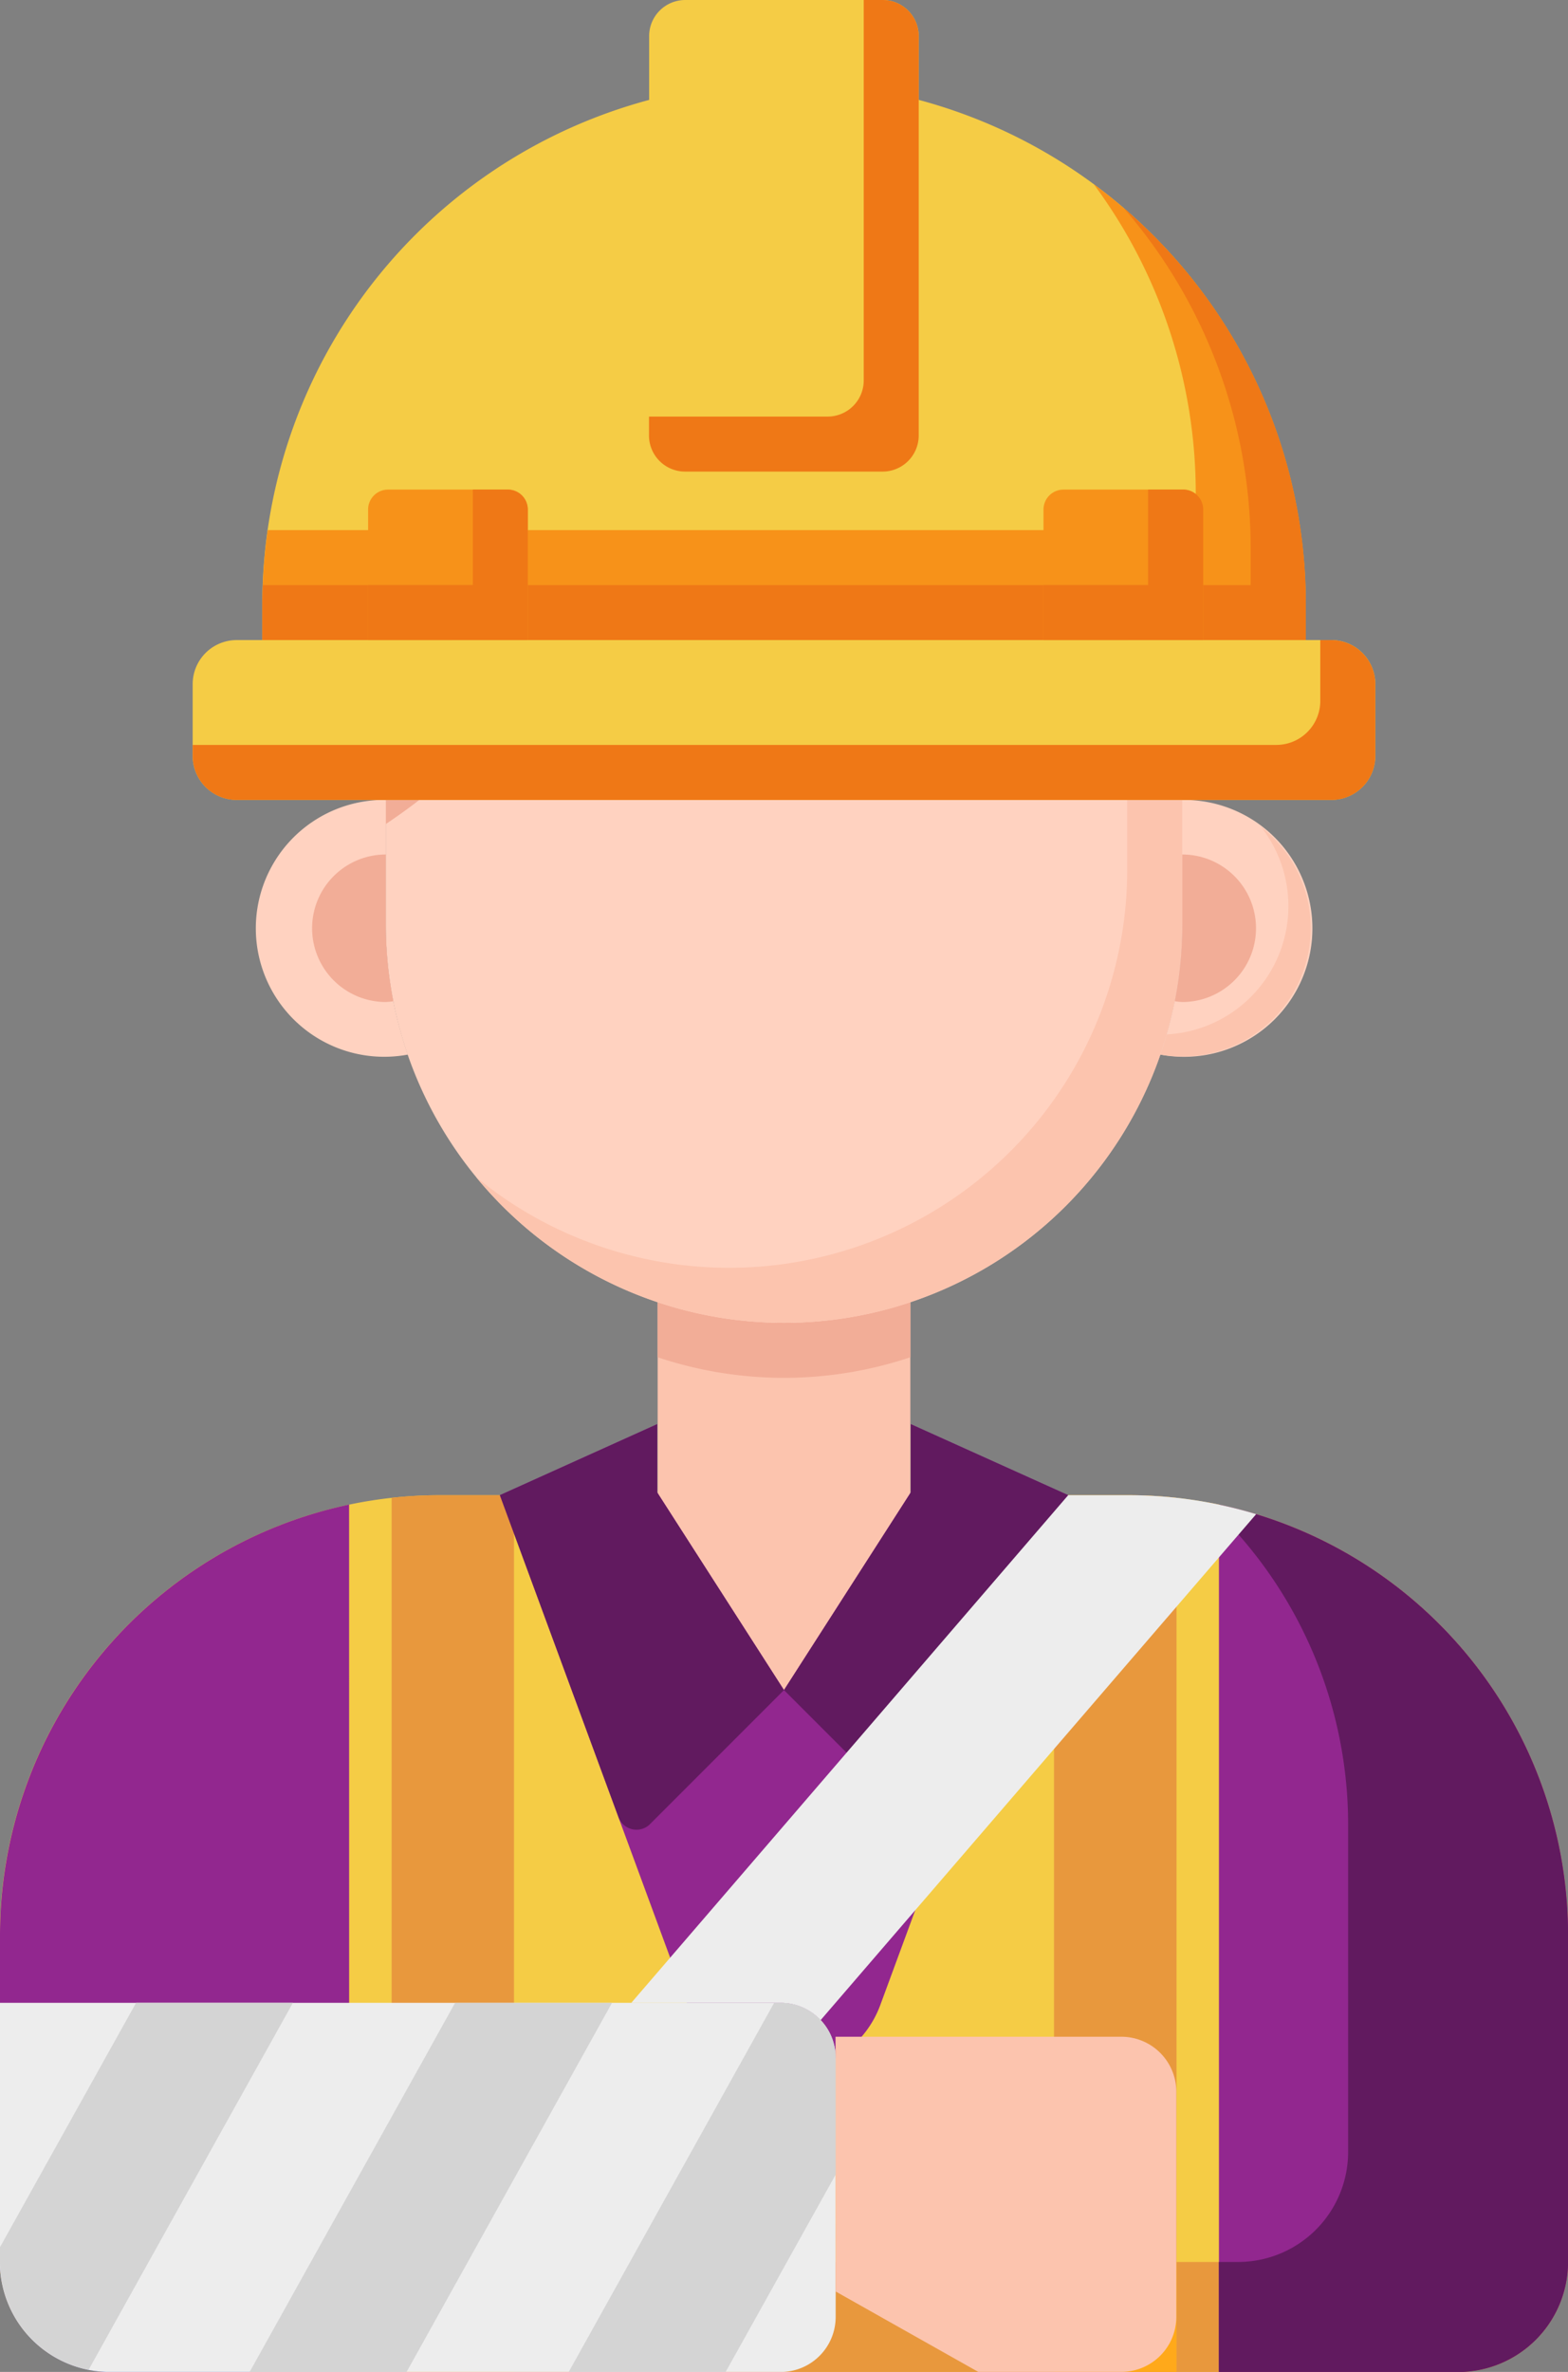 <svg xmlns="http://www.w3.org/2000/svg" width="42.747" height="64.631" viewBox="0 0 42.747 64.631">
  <rect x="0" y="0" width="42.747" height="64.631" fill="#808080" stroke="none"/>
  <g id="injuries" transform="translate(-56.69 -16.763)">
    <g id="Group_56247" data-name="Group 56247" transform="translate(56.69 21.518)">
      <g id="Group_56246" data-name="Group 56246">
        <g id="Group_56218" data-name="Group 56218" transform="translate(0 35.987)">
          <g id="Group_56205" data-name="Group 56205">
            <path id="Path_87018" data-name="Path 87018" d="M99.437,164.679v8.9a3,3,0,0,1-3,3H59.687a3,3,0,0,1-3-3v-8.9A11.99,11.99,0,0,1,68.679,152.69H87.448A11.99,11.99,0,0,1,99.437,164.679Z" transform="translate(-56.69 -152.69)" fill="#f5cc45"/>
          </g>
          <g id="Group_56206" data-name="Group 56206" transform="translate(0.001 0.193)">
            <path id="Path_87019" data-name="Path 87019" d="M89.6,153.334a11.957,11.957,0,0,1,3.847,8.8v8.9a3,3,0,0,1-3,3H56.692a3,3,0,0,0,3,3H96.441a3,3,0,0,0,3-3v-8.9A11.992,11.992,0,0,0,89.6,153.334Z" transform="translate(-56.692 -153.334)" fill="#e8983d"/>
          </g>
          <g id="Group_56208" data-name="Group 56208" transform="translate(28.735)">
            <g id="Group_56207" data-name="Group 56207">
              <path id="Path_87020" data-name="Path 87020" d="M154.584,152.69h-2.023v23.888H155.9V152.761a12.078,12.078,0,0,0-1.312-.071Z" transform="translate(-152.561 -152.69)" fill="#e8983d"/>
            </g>
          </g>
          <g id="Group_56209" data-name="Group 56209" transform="translate(28.735 20.892)">
            <path id="Path_87021" data-name="Path 87021" d="M152.561,222.393H155.9v3h-3.335Z" transform="translate(-152.561 -222.393)" fill="#ffa91a"/>
          </g>
          <g id="Group_56210" data-name="Group 56210" transform="translate(10.677)">
            <path id="Path_87022" data-name="Path 87022" d="M93.625,152.69a12.075,12.075,0,0,0-1.312.071v23.817h3.335V152.69Z" transform="translate(-92.313 -152.69)" fill="#e8983d"/>
          </g>
          <g id="Group_56211" data-name="Group 56211" transform="translate(10.677 20.892)">
            <path id="Path_87023" data-name="Path 87023" d="M92.313,222.393h3.335v3H92.313Z" transform="translate(-92.313 -222.393)" fill="#ffa91a"/>
          </g>
          <g id="Group_56213" data-name="Group 56213" transform="translate(0 0.256)">
            <g id="Group_56212" data-name="Group 56212">
              <path id="Path_87024" data-name="Path 87024" d="M66.207,153.543a11.994,11.994,0,0,0-9.517,11.734v8.9a3,3,0,0,0,3,3h6.519Z" transform="translate(-56.69 -153.543)" fill="#92278f"/>
            </g>
          </g>
          <g id="Group_56215" data-name="Group 56215" transform="translate(0.001 20.892)">
            <path id="Path_87026" data-name="Path 87026" d="M66.208,222.393H56.692a3,3,0,0,0,3,3h6.519Z" transform="translate(-56.692 -222.393)" fill="#2266d3"/>
          </g>
          <g id="Group_56216" data-name="Group 56216" transform="translate(33.231 0.256)">
            <path id="Path_87027" data-name="Path 87027" d="M167.559,153.543v23.633h6.519a3,3,0,0,0,3-3v-8.9A11.994,11.994,0,0,0,167.559,153.543Z" transform="translate(-167.559 -153.543)" fill="#92278f"/>
          </g>
          <g id="Group_56217" data-name="Group 56217" transform="translate(33.231 0.257)">
            <path id="Path_87028" data-name="Path 87028" d="M167.559,153.546v.249a11.951,11.951,0,0,1,3.522,8.487v8.9a3,3,0,0,1-3,3h-.524v3h6.519a3,3,0,0,0,3-3v-8.9A11.993,11.993,0,0,0,167.559,153.546Z" transform="translate(-167.559 -153.546)" fill="#611a5f"/>
          </g>
        </g>
        <g id="Group_56239" data-name="Group 56239" transform="translate(7.021)">
          <g id="Group_56219" data-name="Group 56219" transform="translate(10.908 29.562)">
            <path id="Path_87029" data-name="Path 87029" d="M116.508,131.255v8.525a3.445,3.445,0,1,0,6.889,0v-8.525h-6.889Z" transform="translate(-116.508 -131.255)" fill="#fcc4ae"/>
          </g>
          <g id="Group_56237" data-name="Group 56237">
            <g id="Group_56220" data-name="Group 56220" transform="translate(10.908 29.562)">
              <path id="Path_87030" data-name="Path 87030" d="M116.508,133.92a10.851,10.851,0,0,0,6.889,0v-2.665h-6.889Z" transform="translate(-116.508 -131.254)" fill="#f2ad97"/>
            </g>
            <g id="Group_56221" data-name="Group 56221" transform="translate(3.497 3.943)">
              <path id="Path_87031" data-name="Path 87031" d="M102.636,73.128A10.856,10.856,0,0,1,91.78,62.272V56.637a10.856,10.856,0,0,1,21.712,0v5.635A10.856,10.856,0,0,1,102.636,73.128Z" transform="translate(-91.78 -45.781)" fill="#ffd2c0"/>
            </g>
            <g id="Group_56222" data-name="Group 56222" transform="translate(3.497 4.679)">
              <path id="Path_87032" data-name="Path 87032" d="M91.78,58.356v2.9A15.526,15.526,0,0,0,98.7,48.328c0-.031,0-.061,0-.092A10.86,10.86,0,0,0,91.78,58.356Z" transform="translate(-91.78 -48.236)" fill="#f2ad97"/>
            </g>
            <g id="Group_56223" data-name="Group 56223" transform="translate(5.964 6.41)">
              <path id="Path_87033" data-name="Path 87033" d="M115.291,54.011a10.812,10.812,0,0,1,2.467,6.89v5.635a10.856,10.856,0,0,1-17.746,8.389,10.856,10.856,0,0,0,19.245-6.89V62.4a10.834,10.834,0,0,0-3.966-8.389Z" transform="translate(-100.012 -54.011)" fill="#fcc4ae"/>
            </g>
            <g id="Group_56224" data-name="Group 56224" transform="translate(0 17.041)">
              <path id="Path_87034" data-name="Path 87034" d="M83.611,92.875V89.482a3.5,3.5,0,1,0,.6,6.94A10.839,10.839,0,0,1,83.611,92.875Z" transform="translate(-80.114 -89.482)" fill="#ffd2c0"/>
            </g>
            <g id="Group_56225" data-name="Group 56225" transform="translate(24.613 17.041)">
              <path id="Path_87035" data-name="Path 87035" d="M162.827,89.482v3.393a10.835,10.835,0,0,1-.6,3.547,3.5,3.5,0,1,0,.6-6.939Z" transform="translate(-162.231 -89.482)" fill="#ffd2c0"/>
            </g>
            <g id="Group_56226" data-name="Group 56226" transform="translate(24.613 17.784)">
              <path id="Path_87036" data-name="Path 87036" d="M164.982,91.96a3.5,3.5,0,0,1-2.577,5.647q-.08.278-.174.549a3.495,3.495,0,0,0,2.751-6.2Z" transform="translate(-162.231 -91.96)" fill="#fcc4ae"/>
            </g>
            <g id="Group_56227" data-name="Group 56227" transform="translate(0.088 0.631)">
              <path id="Path_87037" data-name="Path 87037" d="M90.736,35.873A15.537,15.537,0,0,1,82.622,49.52a1.5,1.5,0,0,1-2.209-1.426,15.8,15.8,0,0,1,4.925-10.239,14.181,14.181,0,0,1,5.353-3.124C90.72,35.108,90.736,35.488,90.736,35.873Z" transform="translate(-80.407 -34.73)" fill="#7c3108"/>
            </g>
            <g id="Group_56228" data-name="Group 56228" transform="translate(5.018)">
              <path id="Path_87038" data-name="Path 87038" d="M119.569,47.1A15.955,15.955,0,0,1,96.857,36.381a14.176,14.176,0,0,1,5.319-3.113c8.46-2.746,16.892,3.692,18.176,12.3A1.483,1.483,0,0,1,119.569,47.1Z" transform="translate(-96.857 -32.626)" fill="#8c3f0a"/>
            </g>
            <g id="Group_56229" data-name="Group 56229" transform="translate(5.018 0)">
              <path id="Path_87039" data-name="Path 87039" d="M120.351,45.566c-1.285-8.605-9.716-15.044-18.176-12.3a14.176,14.176,0,0,0-5.319,3.113q.084.388.186.767a14.155,14.155,0,0,1,2.136-.883c8.294-2.692,16.56,3.442,18.092,11.792a15.491,15.491,0,0,0,2.3-.962,1.482,1.482,0,0,0,.784-1.53Z" transform="translate(-96.856 -32.626)" fill="#7c3108"/>
            </g>
            <g id="Group_56230" data-name="Group 56230" transform="translate(5.018 0)">
              <path id="Path_87040" data-name="Path 87040" d="M120.351,45.566c-1.285-8.605-9.716-15.044-18.176-12.3a14.176,14.176,0,0,0-5.319,3.113c.018.083.036.165.055.247a14.131,14.131,0,0,1,3.765-1.862c8.46-2.746,16.892,3.692,18.176,12.3a1.466,1.466,0,0,1,.007.374q.356-.162.708-.343a1.482,1.482,0,0,0,.783-1.53Z" transform="translate(-96.856 -32.626)" fill="#6d2e03"/>
            </g>
            <g id="Group_56236" data-name="Group 56236" transform="translate(1.488 18.529)">
              <g id="Group_56234" data-name="Group 56234">
                <path id="Path_87041" data-name="Path 87041" d="M87.086,96.35V94.445a2.009,2.009,0,1,0,0,4.019,2.037,2.037,0,0,0,.206-.021A10.9,10.9,0,0,1,87.086,96.35Z" transform="translate(-85.077 -94.445)" fill="#f2ad97"/>
              </g>
              <g id="Group_56235" data-name="Group 56235" transform="translate(23.517)">
                <path id="Path_87042" data-name="Path 87042" d="M163.743,96.35V94.445a2.009,2.009,0,0,1,0,4.019,2.037,2.037,0,0,1-.206-.021A10.9,10.9,0,0,0,163.743,96.35Z" transform="translate(-163.537 -94.445)" fill="#f2ad97"/>
              </g>
            </g>
          </g>
          <g id="Group_56238" data-name="Group 56238" transform="translate(7.663 6.656)">
            <path id="Path_87043" data-name="Path 87043" d="M118.659,63.167a14.787,14.787,0,0,1-6.417-1.454,14.974,14.974,0,0,1-5.059-3.935.6.6,0,0,1,.081-.845.616.616,0,0,1,.842.078,13.663,13.663,0,0,0,10.553,4.958,13.01,13.01,0,0,0,2.3-.2h.006a.6.6,0,0,1,.59.935.593.593,0,0,1-.387.246A14.277,14.277,0,0,1,118.659,63.167ZM106.28,56.024a.6.6,0,0,1-.3-1.118.616.616,0,0,1,.818.222.6.6,0,0,1-.222.819.624.624,0,0,1-.3.078Z" transform="translate(-105.681 -54.832)" fill="#995222"/>
          </g>
        </g>
        <g id="Group_56245" data-name="Group 56245" transform="translate(13.628 34.05)">
          <g id="Group_56244" data-name="Group 56244">
            <g id="Group_56241" data-name="Group 56241">
              <path id="Path_87045" data-name="Path 87045" d="M117.652,148.166l-4.292-1.936v1.862l-3.456,5.385-3.456-5.385V146.23l-4.29,1.936,5.116,13.887a2.8,2.8,0,0,0,5.258,0Z" transform="translate(-102.159 -146.23)" fill="#92278f"/>
            </g>
            <g id="Group_56242" data-name="Group 56242" transform="translate(0 0)">
              <path id="Path_87046" data-name="Path 87046" d="M102.16,148.167l3.235,8.775a.521.521,0,0,0,.858.188l3.652-3.652-3.456-5.385v-1.861Z" transform="translate(-102.16 -146.231)" fill="#611a5f"/>
            </g>
            <g id="Group_56243" data-name="Group 56243" transform="translate(7.745 0)">
              <path id="Path_87047" data-name="Path 87047" d="M135.748,148.167l-3.238,8.775a.521.521,0,0,1-.858.188L128,153.478l3.456-5.385v-1.861Z" transform="translate(-128 -146.231)" fill="#611a5f"/>
            </g>
          </g>
        </g>
      </g>
    </g>
    <g id="Group_56248" data-name="Group 56248" transform="translate(56.69 71.337)">
      <path id="Path_87048" data-name="Path 87048" d="M77.972,208.9H59.687a3,3,0,0,1-3-3v-7.059H77.972a1.5,1.5,0,0,1,1.5,1.5V207.4A1.5,1.5,0,0,1,77.972,208.9Z" transform="translate(-56.69 -198.841)" fill="#ededed"/>
    </g>
    <g id="Group_56249" data-name="Group 56249" transform="translate(79.471 72.263)">
      <path id="Path_87049" data-name="Path 87049" d="M132.695,208.869l3.888,2.191h3.9a1.5,1.5,0,0,0,1.5-1.5v-6.132a1.5,1.5,0,0,0-1.5-1.5h-7.791Z" transform="translate(-132.695 -201.93)" fill="#fcc4ae"/>
    </g>
    <g id="Group_56250" data-name="Group 56250" transform="translate(73.901 57.505)">
      <path id="Path_87050" data-name="Path 87050" d="M118.183,166.524a1.494,1.494,0,0,1,1.09.471l11.874-13.788a11.983,11.983,0,0,0-3.489-.516h-1.636l-11.911,13.833Z" transform="translate(-114.112 -152.691)" fill="#ededed"/>
    </g>
    <g id="Group_56251" data-name="Group 56251" transform="translate(56.69 71.337)">
      <path id="Path_87051" data-name="Path 87051" d="M64.675,198.842H60.4L56.69,205.5v.4a3,3,0,0,0,2.416,2.941Z" transform="translate(-56.69 -198.842)" fill="#d4d4d4"/>
    </g>
    <g id="Group_56252" data-name="Group 56252" transform="translate(63.497 71.337)">
      <path id="Path_87052" data-name="Path 87052" d="M79.4,208.9h4.278l5.6-10.056H85Z" transform="translate(-79.401 -198.842)" fill="#d4d4d4"/>
    </g>
    <g id="Group_56253" data-name="Group 56253" transform="translate(72.197 71.337)">
      <path id="Path_87053" data-name="Path 87053" d="M114.2,198.842h-.175l-5.6,10.057h4.278l3-5.379v-3.178A1.5,1.5,0,0,0,114.2,198.842Z" transform="translate(-108.427 -198.842)" fill="#d4d4d4"/>
    </g>
    <g id="Group_56266" data-name="Group 56266" transform="translate(61.944 16.763)">
      <g id="Group_56254" data-name="Group 56254" transform="translate(1.898 2.239)">
        <path id="Path_87054" data-name="Path 87054" d="M109,39.437H80.554v-.982a14.221,14.221,0,1,1,28.442,0Z" transform="translate(-80.554 -24.234)" fill="#f5cc45"/>
      </g>
      <g id="Group_56255" data-name="Group 56255" transform="translate(1.898 5.019)">
        <path id="Path_87055" data-name="Path 87055" d="M103.219,33.507A14.155,14.155,0,0,1,106,41.951v.982H80.7a14.321,14.321,0,0,0-.145,2.015v.982H109v-.982A14.2,14.2,0,0,0,103.219,33.507Z" transform="translate(-80.553 -33.507)" fill="#f79219"/>
      </g>
      <g id="Group_56256" data-name="Group 56256" transform="translate(1.898 5.686)">
        <path id="Path_87056" data-name="Path 87056" d="M104.05,35.732a14.161,14.161,0,0,1,3.447,9.276v.982H80.566c-.006.172-.013.343-.013.516v.982H109v-.982a14.184,14.184,0,0,0-4.945-10.775Z" transform="translate(-80.553 -35.732)" fill="#ef7816"/>
      </g>
      <g id="Group_56257" data-name="Group 56257" transform="translate(0 17.442)">
        <path id="Path_87057" data-name="Path 87057" d="M105.26,79.311H75.419a1.2,1.2,0,0,1-1.2-1.2V76.156a1.2,1.2,0,0,1,1.2-1.2H105.26a1.2,1.2,0,0,1,1.2,1.2v1.956A1.2,1.2,0,0,1,105.26,79.311Z" transform="translate(-74.22 -74.957)" fill="#f5cc45"/>
      </g>
      <g id="Group_56258" data-name="Group 56258" transform="translate(0 17.442)">
        <path id="Path_87058" data-name="Path 87058" d="M105.26,74.957h-.3v1.656a1.2,1.2,0,0,1-1.2,1.2H74.22v.3a1.2,1.2,0,0,0,1.2,1.2H105.26a1.2,1.2,0,0,0,1.2-1.2V76.156A1.2,1.2,0,0,0,105.26,74.957Z" transform="translate(-74.22 -74.957)" fill="#ef7816"/>
      </g>
      <g id="Group_56259" data-name="Group 56259" transform="translate(12.443)">
        <path id="Path_87059" data-name="Path 87059" d="M115.735,28.629V17.747a.984.984,0,0,1,.984-.984H122.1a.984.984,0,0,1,.984.984V28.629a.984.984,0,0,1-.984.984h-5.385A.984.984,0,0,1,115.735,28.629Z" transform="translate(-115.735 -16.763)" fill="#f5cc45"/>
      </g>
      <g id="Group_56260" data-name="Group 56260" transform="translate(12.443 0)">
        <path id="Path_87060" data-name="Path 87060" d="M122.1,16.764h-.515V27.131a.984.984,0,0,1-.984.984h-4.87v.515a.984.984,0,0,0,.984.984H122.1a.984.984,0,0,0,.984-.984V17.747A.983.983,0,0,0,122.1,16.764Z" transform="translate(-115.735 -16.764)" fill="#ef7816"/>
      </g>
      <g id="Group_56265" data-name="Group 56265" transform="translate(4.781 13.341)">
        <g id="Group_56261" data-name="Group 56261" transform="translate(0 0)">
          <path id="Path_87061" data-name="Path 87061" d="M90.172,65.374V61.816a.544.544,0,0,1,.544-.544h3.265a.544.544,0,0,1,.544.544v3.557Z" transform="translate(-90.172 -61.272)" fill="#f79219"/>
        </g>
        <g id="Group_56262" data-name="Group 56262">
          <path id="Path_87062" data-name="Path 87062" d="M93.981,61.272h-.954v2.6H90.172v1.5h4.354V61.816A.544.544,0,0,0,93.981,61.272Z" transform="translate(-90.172 -61.272)" fill="#ef7816"/>
        </g>
        <g id="Group_56263" data-name="Group 56263" transform="translate(18.411 0)">
          <path id="Path_87063" data-name="Path 87063" d="M151.6,65.374V61.816a.544.544,0,0,1,.544-.544h3.265a.544.544,0,0,1,.544.544v3.557Z" transform="translate(-151.598 -61.272)" fill="#f79219"/>
        </g>
        <g id="Group_56264" data-name="Group 56264" transform="translate(18.411)">
          <path id="Path_87064" data-name="Path 87064" d="M155.407,61.272h-.954v2.6H151.6v1.5h4.354V61.816A.544.544,0,0,0,155.407,61.272Z" transform="translate(-151.598 -61.272)" fill="#ef7816"/>
        </g>
      </g>
    </g>
  </g>
</svg>
